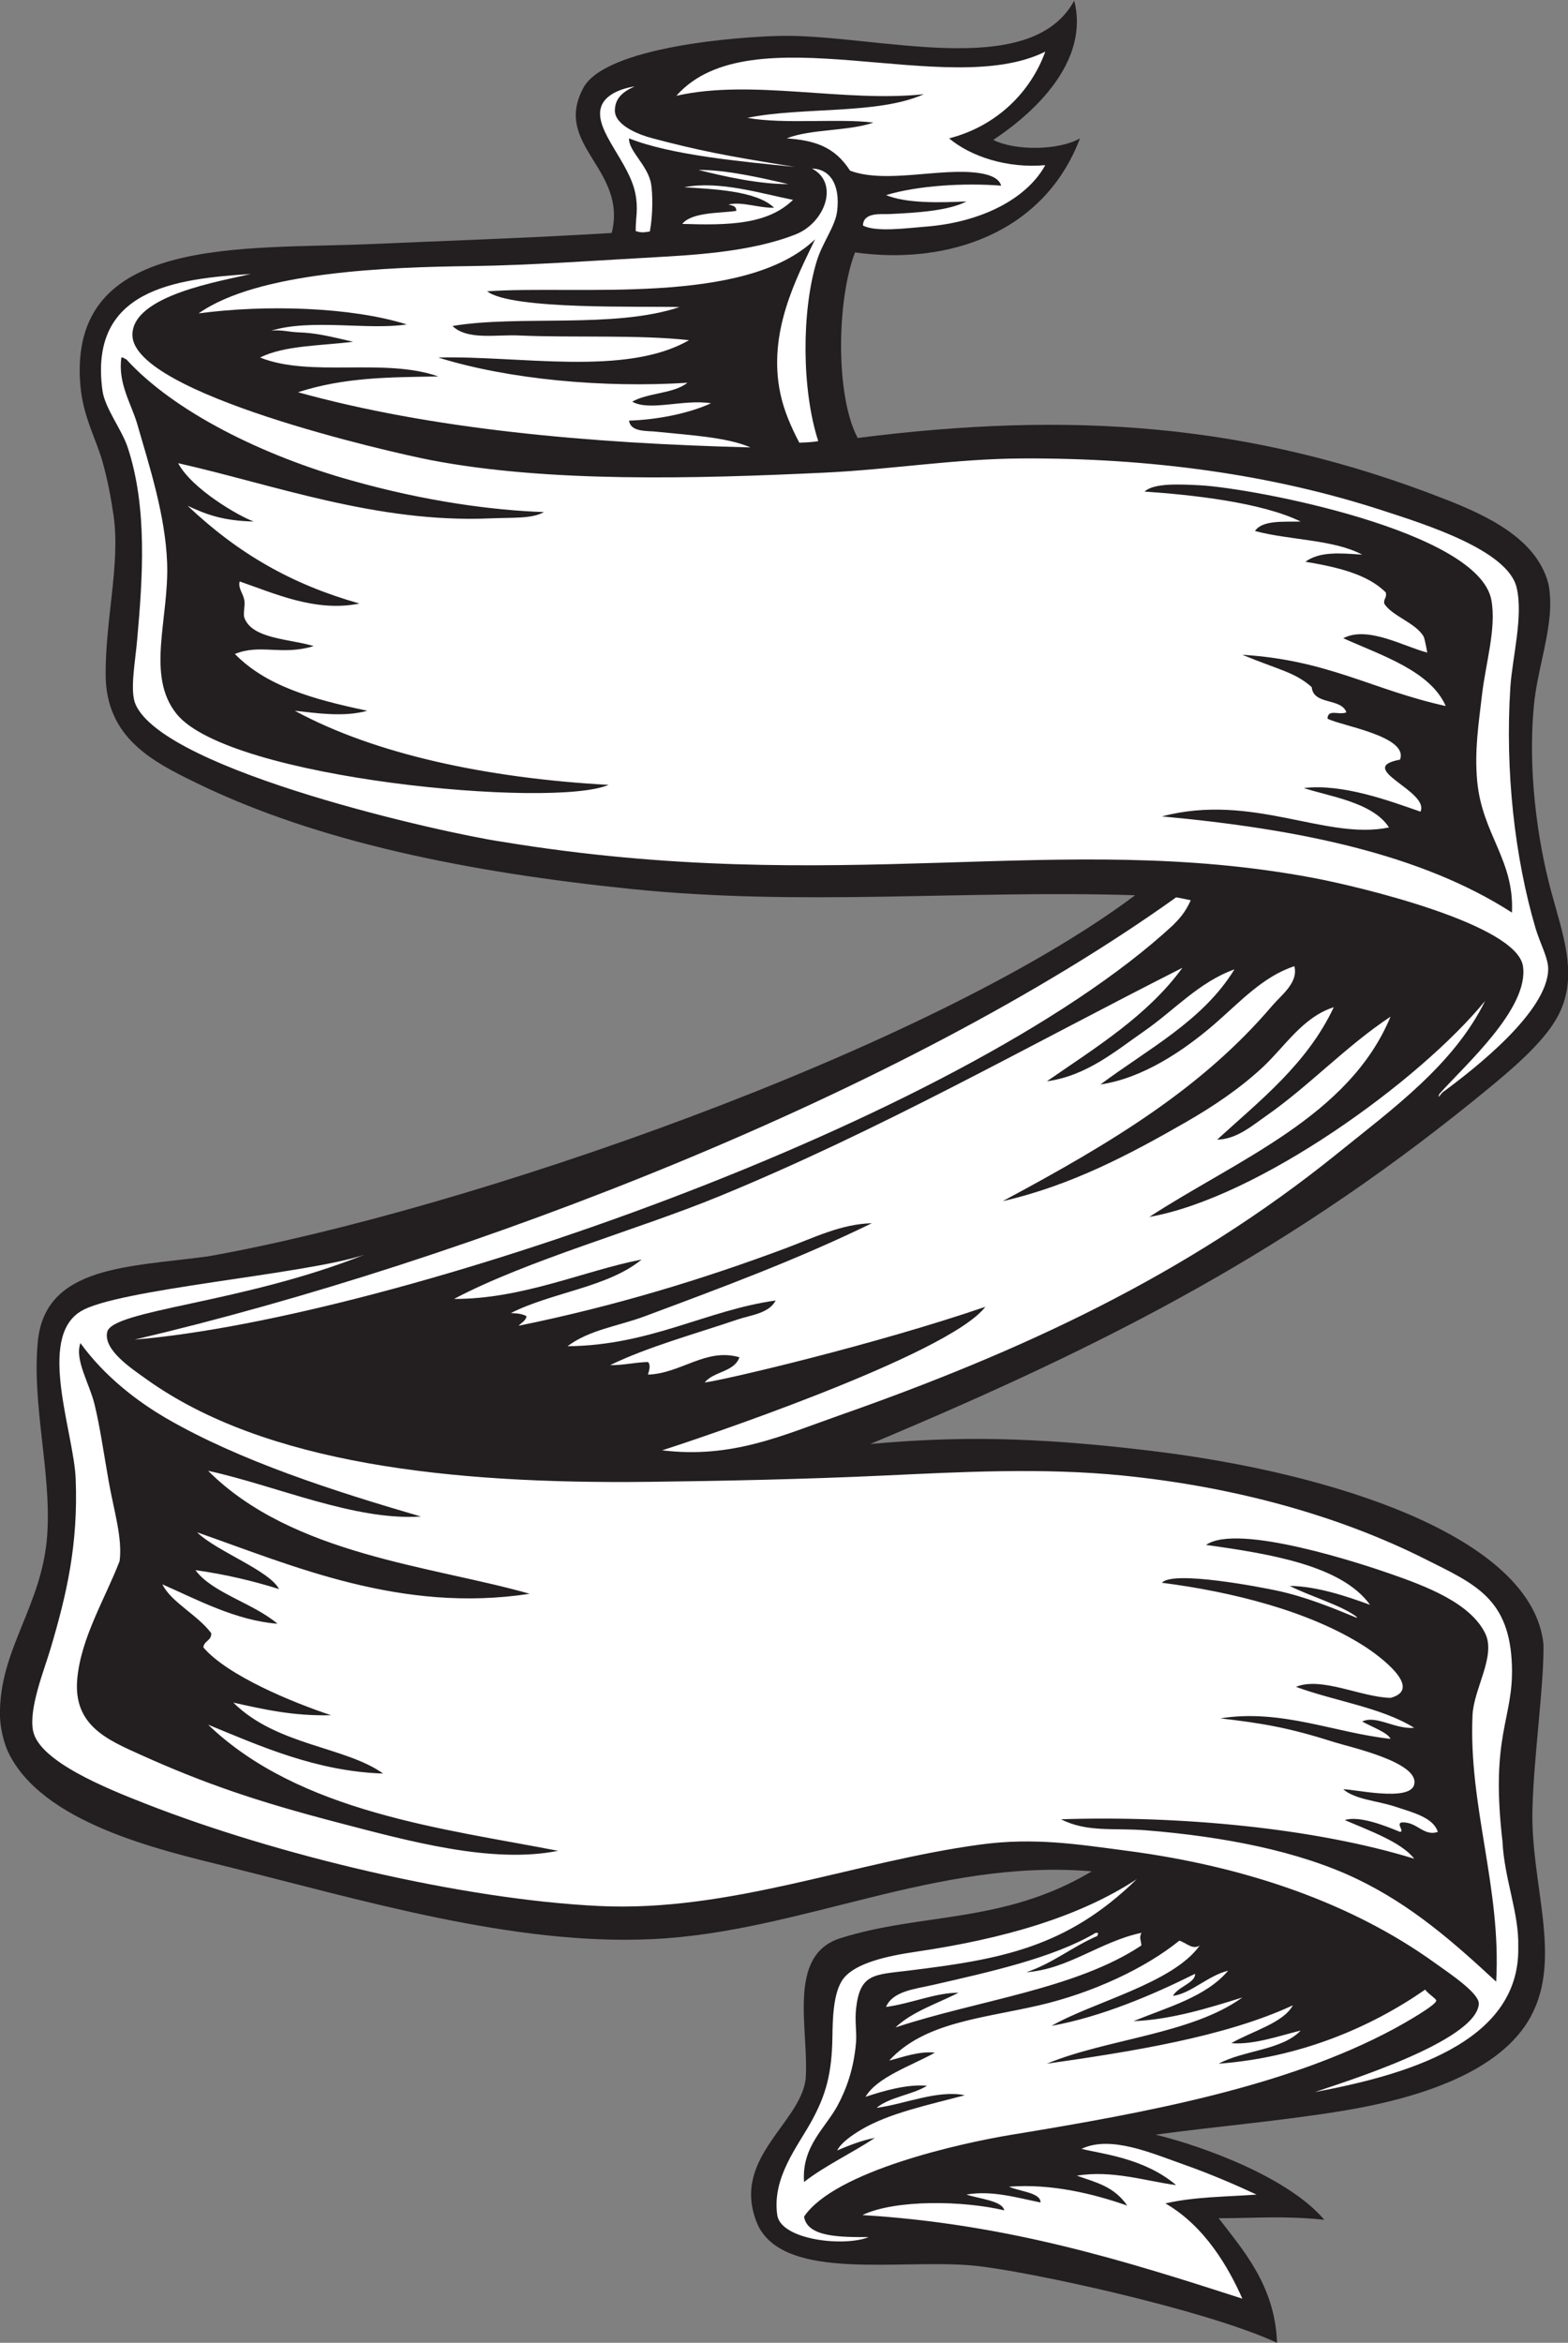 <?xml version="1.0" encoding="UTF-8" standalone="no"?>
<svg
   xmlns:dc="http://purl.org/dc/elements/1.1/"
   xmlns:cc="http://creativecommons.org/ns#"
   xmlns:rdf="http://www.w3.org/1999/02/22-rdf-syntax-ns#"
   xmlns:svg="http://www.w3.org/2000/svg"
   xmlns="http://www.w3.org/2000/svg"
   viewBox="0 0 636.36 950.64"
   height="950.64"
   width="636.36"
   xml:space="preserve"
   id="svg2"
   version="1.1"><rect x="0" y="0" width="636.36" height="950.64" fill="#808080" stroke="none"/><defs
     id="defs6" /><g
     transform="matrix(1.333,0,0,-1.333,0,950.64)"
     id="g10"><g
       transform="scale(0.1)"
       id="g12"><path
         id="path14"
         style="fill:#231f20;fill-opacity:1;fill-rule:evenodd;stroke:none"
         d="m 3270.61,7129.8 c 58.12,-230.82 -218.11,-403.92 -246.61,-424.2 68.99,-34.09 200.1,-31.81 264.01,4.8 -108.28,-286.63 -400.04,-387.1 -684.81,-347.22 -55.8,-145.04 -60.11,-435.59 7.99,-564.78 640.96,81.43 1190.9,47.98 1790.41,-187.2 125.16,-49.09 275.28,-118.59 311.99,-254.4 4.83,-17.8 8.21,-58.5 4.81,-96 -8.52,-94.26 -38.77,-180.92 -47.99,-273.6 -19.14,-192 8.18,-406.64 52.79,-571.2 35.34,-130.37 81.62,-251.83 24.01,-369.6 -37.62,-76.86 -128.58,-156.46 -206.41,-220.8 C 3943.24,3331.63 3381.02,3042.3 2649.61,2736 c 257.03,22.99 489.34,23.84 863.93,-21.95 547.48,-66.92 1152.18,-260.91 1185.66,-587.65 1.97,-124.74 -29.79,-342.31 -33.59,-503.93 -5.36,-227.98 91.95,-449.66 -4.81,-628.865 -92.17,-170.734 -342.73,-249.914 -576,-288 -187.2,-30.578 -379.37,-46.628 -566.4,-72 152.65,-37.55 405.25,-131.769 513.59,-259.203 -123.69,12.934 -208.81,4.844 -321.58,4.797 71.78,-94.609 171.37,-203.027 177.6,-379.199 -219.49,101.824 -769.4,220.773 -926.41,235.203 -220.78,20.293 -566.73,-48.902 -652.8,120 -90.54,201.176 125.65,308.996 143.99,446.399 11.43,150.156 -59.65,377.478 105.61,429.958 246.62,78.3 498.2,43.43 765.56,203.65 -473.59,39.52 -883.26,-184.64 -1336.75,-206.41 -425.02,-20.4 -888.8,120.12 -1296.011,220.8 C 480.777,1501.63 126.078,1582.95 24,1800 c -10.57,22.48 -23.023,67.8 -24,105.61 -5.254,203.97 130,336.44 144,556.79 12.086,190.19 -47.395,393.43 -28.801,585.6 22.328,230.75 275.93,226.45 518.399,259.2 788.842,140.14 2194.642,629.32 2822.402,1099.2 -519.2,16.38 -1014.46,-34.44 -1536,19.2 -489.52,50.34 -949.785,141.55 -1320,321.6 -133.598,64.97 -277.844,137.42 -278.395,331.2 -0.492,171.55 45.141,337.64 23.997,484.8 -7.579,52.74 -18.75,111.14 -33.598,163.2 -19.918,69.83 -59.133,137.84 -67.203,230.4 -40.196,460.93 490.672,414.53 887.999,432 241.5,10.62 469.58,17.94 729.6,33.6 48.62,195.25 -180.54,266.47 -86.4,441.6 67.43,125.45 474.64,156.45 604.8,158.4 287.4,4.32 755.7,-139.03 889.81,107.4 v 0" /><path
         id="path16"
         style="fill:#ffffff;fill-opacity:1;fill-rule:evenodd;stroke:none"
         d="m 3825.61,451.199 c -90.71,-6.902 -186.27,-6.09 -277.47,-26.883 120.04,-69.199 192.13,-194.812 234.26,-289.914 -355.62,114.778 -713.4,227.395 -1156.79,254.399 101.21,48.25 308,43.972 431.99,14.402 -6.35,29.445 -76.45,35.117 -115.2,47.996 78.03,14.016 158.67,-10.906 225.61,-24.004 0.7,30.278 -65.06,33.618 -96.02,48.008 130,9.992 259.34,-22.262 360,-57.605 -40.72,59.289 -95.82,70.554 -153.59,91.203 108.69,17.476 207.83,-16.164 302.4,-28.801 -97.75,82.859 -225.57,94.563 -288.01,110.398 88.3,42.122 213.36,-13.152 312.01,-47.996 82.29,-29.074 157.29,-61.66 220.81,-91.203 v 0" /><path
         id="path18"
         style="fill:#ffffff;fill-opacity:1;fill-rule:evenodd;stroke:none"
         d="m 3182.4,6628.8 c -56.5,-102.76 -195.13,-174.14 -364.8,-187.2 -54.96,-4.24 -151.76,-17.6 -190.2,3.61 1.04,41.31 56.29,33.75 79.81,34.79 82.2,3.61 182.24,10.14 235.19,38.4 -84.76,-3.95 -182.07,-6.08 -244.8,19.2 96.97,29.43 239.55,37.69 350.41,28.8 -7.01,27.48 -47.83,35.56 -67.21,38.4 -117.21,17.21 -282.44,-33.69 -392.62,7.21 -47.34,73.62 -108.67,92.3 -192.98,98.39 74.82,29.18 186.66,21.34 264,48 -107.23,13.45 -269.77,-5.88 -384,14.4 168.86,34.34 397.16,9.24 537.59,72 -242.38,-26 -524.12,47.31 -753.59,-4.8 226.8,256.54 825.74,-14.64 1123.2,134.4 -44.06,-122.34 -147.48,-226.92 -292.79,-264 66.17,-55.43 176.84,-91.95 292.79,-81.6 v 0" /><path
         id="path20"
         style="fill:#ffffff;fill-opacity:1;fill-rule:evenodd;stroke:none"
         d="m 2471.72,6618.64 c 55.21,-1.51 86.5,-48.17 77.09,-129.04 -5.57,-47.63 -44.81,-95.62 -62.4,-153.6 -46.02,-151.46 -46.06,-390.08 4.78,-547.2 -17.54,-3.26 -34.9,-3.92 -57.6,-4.8 -27.2,51.51 -47.2,100.21 -57.59,148.8 -39.93,186.76 49.45,352.7 105.6,470.4 -213.5,-204.81 -728.36,-138.86 -998.4,-158.4 73.8,-57.7 480.47,-44.34 585.6,-48 -199.21,-66.53 -488.88,-23.33 -691.2,-57.6 45.64,-43.69 132.14,-25.74 201.6,-28.8 168.82,-7.42 366.65,2.8 518.4,-14.4 -192.34,-111.35 -519.04,-46.23 -763.2,-52.8 214.08,-66.85 503.76,-92.99 758.4,-76.8 -41.53,-33.67 -120.46,-29.94 -168,-57.6 53.66,-29.92 155.98,8.29 240,-4.8 -69.49,-31.7 -165.49,-50.22 -249.6,-52.8 4.46,-35.34 54.49,-30.68 81.6,-33.6 94.11,-10.14 215.03,-15.9 288,-48 -494.37,12.57 -972.38,55.55 -1377.593,168 142.673,45.95 278.073,45.54 427.193,48 -163.09,57.92 -388.67,-4.14 -542.396,57.6 73.316,37.08 185.004,35.8 283.196,48 -74.4,17.18 -111.973,26.81 -167.993,28.8 -26.129,0.93 -54.719,8.77 -81.605,4.8 120.492,37.59 297.168,0.94 412.798,19.2 -168.28,52.96 -429.138,61.08 -633.599,33.6 179.762,127.03 576.109,140.84 830.399,144 180.02,2.24 394.15,17.93 590.4,28.8 148.81,8.24 285.34,24.13 395.67,67.2 91.54,35.74 134.8,157.61 50.45,201.04 v 0" /><path
         id="path22"
         style="fill:#ffffff;fill-opacity:1;fill-rule:evenodd;stroke:none"
         d="m 2414.39,6523.2 c -77.03,-75.15 -195,-77.87 -337.19,-73.19 29.83,36.68 117.61,32.33 164.4,39.59 0.69,15.09 -12.31,16.49 -23.99,19.2 40.76,10.31 91.57,-10.78 139.19,-9.6 -53.42,52.59 -190.98,57.01 -273.6,62.4 106,20.85 233.51,-19.03 331.19,-38.4 z m -499.19,187.2 c -2.07,-38.51 57.9,-82.37 67.2,-139.2 4.56,-27.87 6.15,-90.35 -3.83,-144.27 -13.92,-1.8 -24.16,-5.26 -43.09,1.34 -0.54,42.05 8.5,65.49 -1.08,114.13 -18.89,95.96 -122.49,188.87 -105.6,259.2 9.67,40.26 59.2,59.92 103.57,66.94 -37.77,-16.77 -59.14,-36.72 -60.37,-71.74 -1.57,-44.81 67.85,-73.95 115.21,-86.4 137.18,-36.07 217.05,-52.49 432.91,-86.92 -161.58,16.02 -378.18,36.06 -504.92,86.92 z m 211.2,-96 c 86.63,0.22 190.28,-24.11 273.6,-43.2 -86.86,-0.44 -192.08,22.31 -273.6,43.2 v 0" /><path
         id="path24"
         style="fill:#ffffff;fill-opacity:1;fill-rule:evenodd;stroke:none"
         d="m 3625.29,4391.13 c -16.36,-37.01 -35.5,-57.34 -54.1,-75.93 C 2920.7,3713.32 1191.61,3118.76 409.957,3053.75 1430.99,3293.55 2746.62,3803.57 3580.8,4399.98 c 9.53,-1.31 24.65,-4.7 44.49,-8.85 z M 2016,2716.8 c 85.48,26.88 871.52,288.88 984,436.81 -333.85,-114.46 -788.46,-221.58 -854.4,-230.41 26.74,34.07 90.11,31.49 105.61,76.8 -102.1,29.66 -177.44,-49.45 -278.41,-52.8 3.06,10.98 9.52,28.95 0,38.41 -40.5,-1.12 -73.19,-10.01 -115.19,-9.61 113.99,55.61 262.05,96.12 388.79,139.2 39.69,13.49 94.37,17.87 115.2,57.6 -209.42,-28.98 -381.45,-136.95 -633.6,-139.19 66.32,50.23 153.96,60.88 235.2,91.19 236.68,88.3 462.66,171.89 691.19,283.2 -93.53,-2.11 -178.39,-44.86 -263.99,-76.8 -250.42,-93.43 -516.32,-175.13 -811.2,-235.2 8.11,9.49 21.08,14.12 24,28.8 -11.91,7.28 -29.13,9.27 -48,9.6 124.05,63.16 295.88,78.53 398.4,163.2 -174.36,-33.8 -362.25,-120.74 -571.19,-120 223.25,118.04 558.59,210.24 806.39,312 491.51,201.84 935.09,454.9 1411.2,696 -106.54,-146.25 -263.4,-242.2 -412.79,-345.6 121.52,16.82 208.55,91.79 297.59,153.6 90.45,62.8 165.77,148.55 273.6,187.2 -96.08,-156.72 -263.28,-242.32 -407.99,-350.4 128.22,18.86 252.4,102.09 345.59,182.4 77.67,66.95 148.2,146.07 244.8,177.6 12.91,-50.01 -40.27,-88.37 -67.21,-120 -211.73,-248.67 -480.97,-413.42 -820.8,-595.2 209.51,47.94 387.84,143.16 556.82,240 84.71,48.55 166.62,104.03 235.19,168 67.7,63.15 121.16,151.95 216,182.4 -80.88,-171.91 -223.01,-282.59 -355.19,-403.2 59.33,1.17 106.52,42.56 148.78,72 131.39,91.46 243.46,212.55 379.2,302.4 -125.74,-303.05 -464.78,-434.42 -734.39,-609.6 331,58.11 823.12,413.83 1022.4,657.6 -95.39,-194.23 -282.4,-329.24 -451.19,-465.6 -456.89,-369.03 -962.97,-602.51 -1516.82,-796.8 -170,-59.65 -325.33,-131.84 -537.59,-105.6 v 0" /><path
         id="path26"
         style="fill:#ffffff;fill-opacity:1;fill-rule:evenodd;stroke:none"
         d="m 763.199,6297.6 c -86.992,-21.46 -362.922,-64.46 -360,-187.2 4.227,-177.56 785.631,-355.74 907.201,-379.2 358.65,-69.22 807.65,-56.94 1200.01,-38.4 202.3,9.56 396.52,42.11 600,43.2 389.71,2.1 761.23,-48.18 1099.2,-158.4 126.17,-41.15 381.85,-120.22 407.99,-235.2 20.62,-87.05 -13.48,-214.2 -19.2,-302.4 -16.6,-256.28 13.65,-520.48 76.8,-734.4 13.22,-44.74 39.02,-90.59 38.39,-124.8 -2.34,-128.9 -222.28,-301.58 -321.6,-374.4 -2.99,-2.2 -18.22,-24.9 -9.59,-4.8 76,86.18 273.56,259.82 254.4,388.8 -19.07,128.42 -500.51,242.85 -638.4,268.8 -776.72,146.21 -1438.97,-60.34 -2472,110.4 -164.76,23.9 -1023.916,214.35 -1113.595,417.6 -18.004,40.8 -1.606,125.01 4.8,196.8 16.719,187.55 31.911,401.82 -28.804,585.6 -18.024,54.58 -69.449,119.38 -76.797,172.8 -42.586,309.35 222.93,340.27 451.195,355.2 z M 4214.39,5294.4 c -2.34,15.15 8.66,16.95 4.81,33.6 -55.59,56.41 -150.86,77.93 -244.81,93.6 42.99,30.95 101.04,26.81 172.82,21.6 -86.37,46.44 -221.8,43.81 -326.41,72 22.68,33.32 84.47,27.53 139.2,28.8 -119.47,58.68 -334.55,81.68 -475.2,91.2 28.17,26.56 107.62,22.3 167.99,19.2 158.87,-8.15 850.84,-138.67 888.01,-350.4 15.16,-86.38 -17.62,-190.86 -28.81,-288 -9.74,-84.69 -23.53,-169.61 -14.39,-264 15.51,-160.15 113.4,-238.82 105.6,-398.4 -275.66,177.94 -650.66,254.78 -1065.6,292.8 276.33,72.92 498.32,-73.74 691.21,-33.6 -49.06,77.34 -186.33,95.26 -259.2,120 118.32,13.66 258.05,-38.07 355.19,-72 28.29,62.99 -202.65,132.29 -62.4,158.4 27.17,71.6 -182.19,103.48 -220.8,124.8 1.39,30.98 34.85,9.48 57.6,19.2 -15.9,44.9 -100.47,21.13 -105.61,76.8 -51.81,45.84 -98.61,51.75 -211.27,98.43 262.88,-16.33 394.38,-106.46 619.28,-156.03 -46.76,106.85 -194.98,153.82 -311.99,206.4 74.35,39.06 186.66,-26.3 254.39,-43.2 4.73,-14.53 -5.86,41.17 -9.61,48.01 -22.77,41.49 -98.12,63.44 -120,100.79 z M 369.602,6043.2 c 7.757,1.35 8.269,-4.54 14.398,-4.8 146.027,-160.83 418.738,-294.92 686.78,-369.6 228.66,-64.56 432.84,-90.72 585.22,-96 -36.59,-20.98 -93.62,-16.14 -163.2,-19.19 -345,-15.18 -662.933,103.51 -950.398,167.99 41.621,-78.59 185.774,-161.96 230.403,-177.6 -91.282,2.2 -142.2,20.02 -201.606,48 155.68,-147.08 318.086,-239.54 523.201,-297.6 -133.545,-27.6 -262.013,32.14 -364.798,67.2 -5.164,-21.49 10.558,-35.23 14.398,-57.6 2.773,-16.15 -4.387,-40.64 0,-52.8 23.504,-65.2 139.254,-64.34 211.199,-86.4 -97.898,-29.76 -162.683,7.89 -240,-24 94.828,-97.17 236.067,-137.78 403.201,-172.8 -71.99,-20.05 -154.146,-7.24 -220.798,0 242.518,-131.87 585.018,-205.39 955.198,-225.6 -166.53,-72.86 -1155.632,17.59 -1315.198,216 -94.442,117.39 -22.227,290.45 -28.801,460.8 -5.594,144.97 -54.028,293.57 -91.196,422.4 -16.921,58.63 -59.445,123.67 -48.003,201.6 v 0" /><path
         id="path28"
         style="fill:#ffffff;fill-opacity:1;fill-rule:evenodd;stroke:none"
         d="m 4003.2,763.203 c 71,25.156 492.23,152.715 499.2,268.797 0.69,33.16 -90.17,92.97 -134.39,124.8 -253.03,182.07 -575.49,293.41 -936.02,340.8 -152.05,19.99 -282.81,41.22 -446.38,19.2 -386.29,-51.98 -762.22,-206.36 -1161.61,-187.2 -417.85,20.06 -982.668,155.19 -1382.398,312 -115.368,45.26 -321.832,127.91 -340.801,220.8 -13.871,67.91 33.078,183.29 52.797,249.6 49.117,165.1 84.824,317.67 76.8,518.4 -5.617,140.62 -117.402,426.87 14.403,508.8 107.23,68.38 689.121,113.32 863.999,172.8 -370.316,-147.85 -767.195,-167.4 -782.398,-235.2 -12.23,-54.55 73.84,-110.97 120,-144 360.399,-257.91 928.508,-318.94 1526.398,-312 225.85,2.62 472.86,7.71 719.99,19.2 234.65,10.92 481.84,24.3 724.81,0 343.61,-34.36 660.9,-123.33 921.6,-254.39 150.66,-75.75 258.12,-118.91 264,-326.41 4.59,-162.52 -66.52,-208.06 -28.81,-532.8 5.45,-114.84 51.1,-218.8 48.01,-321.6 6.62,-296.382 -355.56,-391.636 -619.2,-441.597 z M 4132.79,2208 c -45.43,36.17 -141.46,63.31 -206.38,96 80.97,-0.64 173.49,-31.3 244.78,-57.6 -86.21,120.05 -304.14,155.03 -499.2,182.4 96.72,67.99 480.82,-59.95 556.82,-86.4 113.48,-39.33 246.91,-89.9 292.79,-182.4 34.2,-68.95 -34.72,-168.23 -38.4,-249.6 -12.52,-276.77 88.19,-526.16 72,-811.2 -131.94,122.42 -258.17,232.87 -422.41,312 -179.12,86.33 -410.02,129.93 -643.18,148.8 -97.89,7.92 -179.49,-6.99 -259.2,33.61 361.37,11.98 773.38,-26.93 1075.2,-120 -38.93,50.68 -137.54,85.64 -211.2,117.6 43.58,14.36 124.95,-17.95 167.99,-36 14.81,1.69 -12.63,24.45 4.81,28.79 47.75,3.01 66.29,-43.58 110.39,-28.79 -13.73,43.92 -76.19,59.11 -129.59,76.79 -54.9,18.17 -120.74,21.11 -158.4,52.8 25.84,2.15 202.52,-39.77 216,14.4 16.97,68.27 -197.27,114.37 -244.81,129.6 -137.77,44.14 -220.94,57.65 -345.6,72 185.11,29.76 349.27,-44.22 518.39,-62.4 -8.2,19.06 -58.71,37.23 -86.38,52.8 42.71,20.62 99.59,-24.25 158.4,-19.2 -99.48,62.12 -242,81.21 -360,124.8 77.98,31.77 198.67,-31.71 287.98,-33.6 102.05,27.1 -33.2,127.63 -81.6,158.4 -165.82,105.44 -398.69,164.23 -614.39,192.01 33.47,38.59 304.1,-14 350.41,-24.01 86.7,-18.75 165.31,-50.72 240,-81.6 1.6,0 3.18,0 4.78,0 z M 244.801,3043.2 c 74.031,-102.06 173.543,-178.1 264,-230.4 222.523,-128.63 508.059,-220.39 772.799,-297.6 -202.49,-13.46 -441.287,94.16 -648.002,139.2 256.265,-256.3 682.382,-289.67 979.212,-374.4 -391.8,-59.84 -721.404,85.28 -1012.81,187.2 60.465,-58.63 219.078,-115.41 249.602,-172.8 -79.247,24.75 -163.192,44.81 -254.403,57.6 49.649,-68.76 177.328,-101.06 249.602,-163.2 -127.453,10.22 -243.649,73.09 -350.403,120 26.055,-53.96 107.973,-93.61 148.801,-148.8 0.817,-23.21 -22.101,-22.7 -24,-43.2 73.446,-86.23 272.731,-167.96 388.801,-206.4 -115.035,-3.04 -206.027,17.97 -297.602,38.4 131.352,-130.73 341.802,-133.8 456.002,-216 -203.009,6.77 -373.181,83.13 -532.802,148.8 278.476,-267.58 720.712,-316.84 1065.602,-384 -202.15,-40.42 -454.77,29.74 -672,86.4 -241.884,63.1 -402.985,117.54 -599.997,206.4 -100.812,45.47 -204.687,89.37 -192.004,230.4 11.289,125.44 84.391,243.23 128.91,358.63 9.438,69.07 -17.875,156.21 -32.91,241.37 -14.621,82.83 -27.043,169.15 -43.195,235.2 -16.149,66.01 -61.344,135.94 -43.203,187.2 v 0" /><path
         id="path30"
         style="fill:#ffffff;fill-opacity:1;fill-rule:evenodd;stroke:none"
         d="m 3936,1027.2 c -28.15,-53.462 -125.61,-79.173 -187.19,-115.196 69.41,-5.402 146.68,22.891 211.19,38.394 -56.87,-59.929 -173.93,-59.664 -249.59,-100.796 247.09,18.496 462.7,110.105 628.79,225.608 6.74,-11.58 33.77,-27.58 33.59,-33.61 -0.37,-13.89 -96.72,-68.729 -129.59,-86.397 C 3919.9,781.426 3499.47,701.895 3081.6,633.605 2923.46,607.766 2541,522.246 2448.01,384.004 c 9.98,-62.996 110.62,-62.168 196.79,-62.402 -77.61,-30.457 -267.66,-7.754 -278.39,67.199 -16.44,114.637 62.48,208.847 105.58,287.996 42.17,77.402 60.72,142.043 62.4,254.402 0.77,50.903 1.66,136.571 33.62,177.601 37.03,47.57 133.03,68.68 220.8,81.6 265.29,39.06 495.74,105.2 671.99,220.8 -214.98,-210.18 -417.73,-244.25 -696,-278.4 -103.32,-12.68 -146.44,-8.27 -158.39,-115.2 -4.24,-37.834 2.18,-71.885 0,-100.803 -6.18,-81.387 -29.93,-146.25 -57.6,-196.797 -36.54,-66.699 -108.63,-123.27 -100.8,-230.398 65.88,50.925 145.9,87.695 215.99,134.402 -42.67,-8.535 -79.12,-23.289 -115.19,-38.399 12.64,24.09 45.12,46.27 71.99,62.391 85.12,51.067 206.68,76.223 316.8,105.609 -83.87,16.93 -182.05,-27.042 -268.79,-38.402 40.23,33.363 108.05,39.133 153.59,67.199 -60.19,5.774 -134.22,-16.152 -187.2,-33.601 35.58,60.429 139.31,94.285 211.21,134.402 -47.87,5.457 -99.79,-14.336 -139.2,-24.004 107.17,116.707 283.22,128.047 455.99,168.001 163.77,37.88 324.14,113.28 427.21,196.8 18.36,-4.16 40.59,-29.61 62.38,-14.4 -81.25,-115.33 -326.5,-172.74 -451.19,-244.795 151.6,27.597 306.53,93.475 436.8,158.395 1.83,-27.51 -53.13,-39.61 -67.21,-67.2 55.06,7.38 105.35,61.03 168.01,76.8 -67.36,-79.84 -183.5,-110.9 -288.01,-153.601 111.51,3.723 231.47,40.531 331.21,72.001 -153.92,-111.669 -412.87,-125.997 -595.19,-201.598 253.3,36.289 540.06,80.73 748.79,177.598 z M 3124.8,1128 c 128.29,9.32 223.79,93.02 350.4,120 -7.35,-15.27 -1.68,-21.11 0,-38.4 -199.77,-133.03 -498.85,-166.74 -748.79,-249.6 51.05,48.14 126.17,72.23 191.99,105.61 -69.34,0.5 -145.7,-33.48 -220.8,-43.21 20.64,48.64 89.26,54.6 144,67.2 167.17,38.5 364.36,81.22 494.4,158.4 12.28,0.21 5.86,-3.57 4.8,-9.6 -76.01,-32.77 -134.75,-82.85 -216,-110.4 v 0" /></g></g></svg>